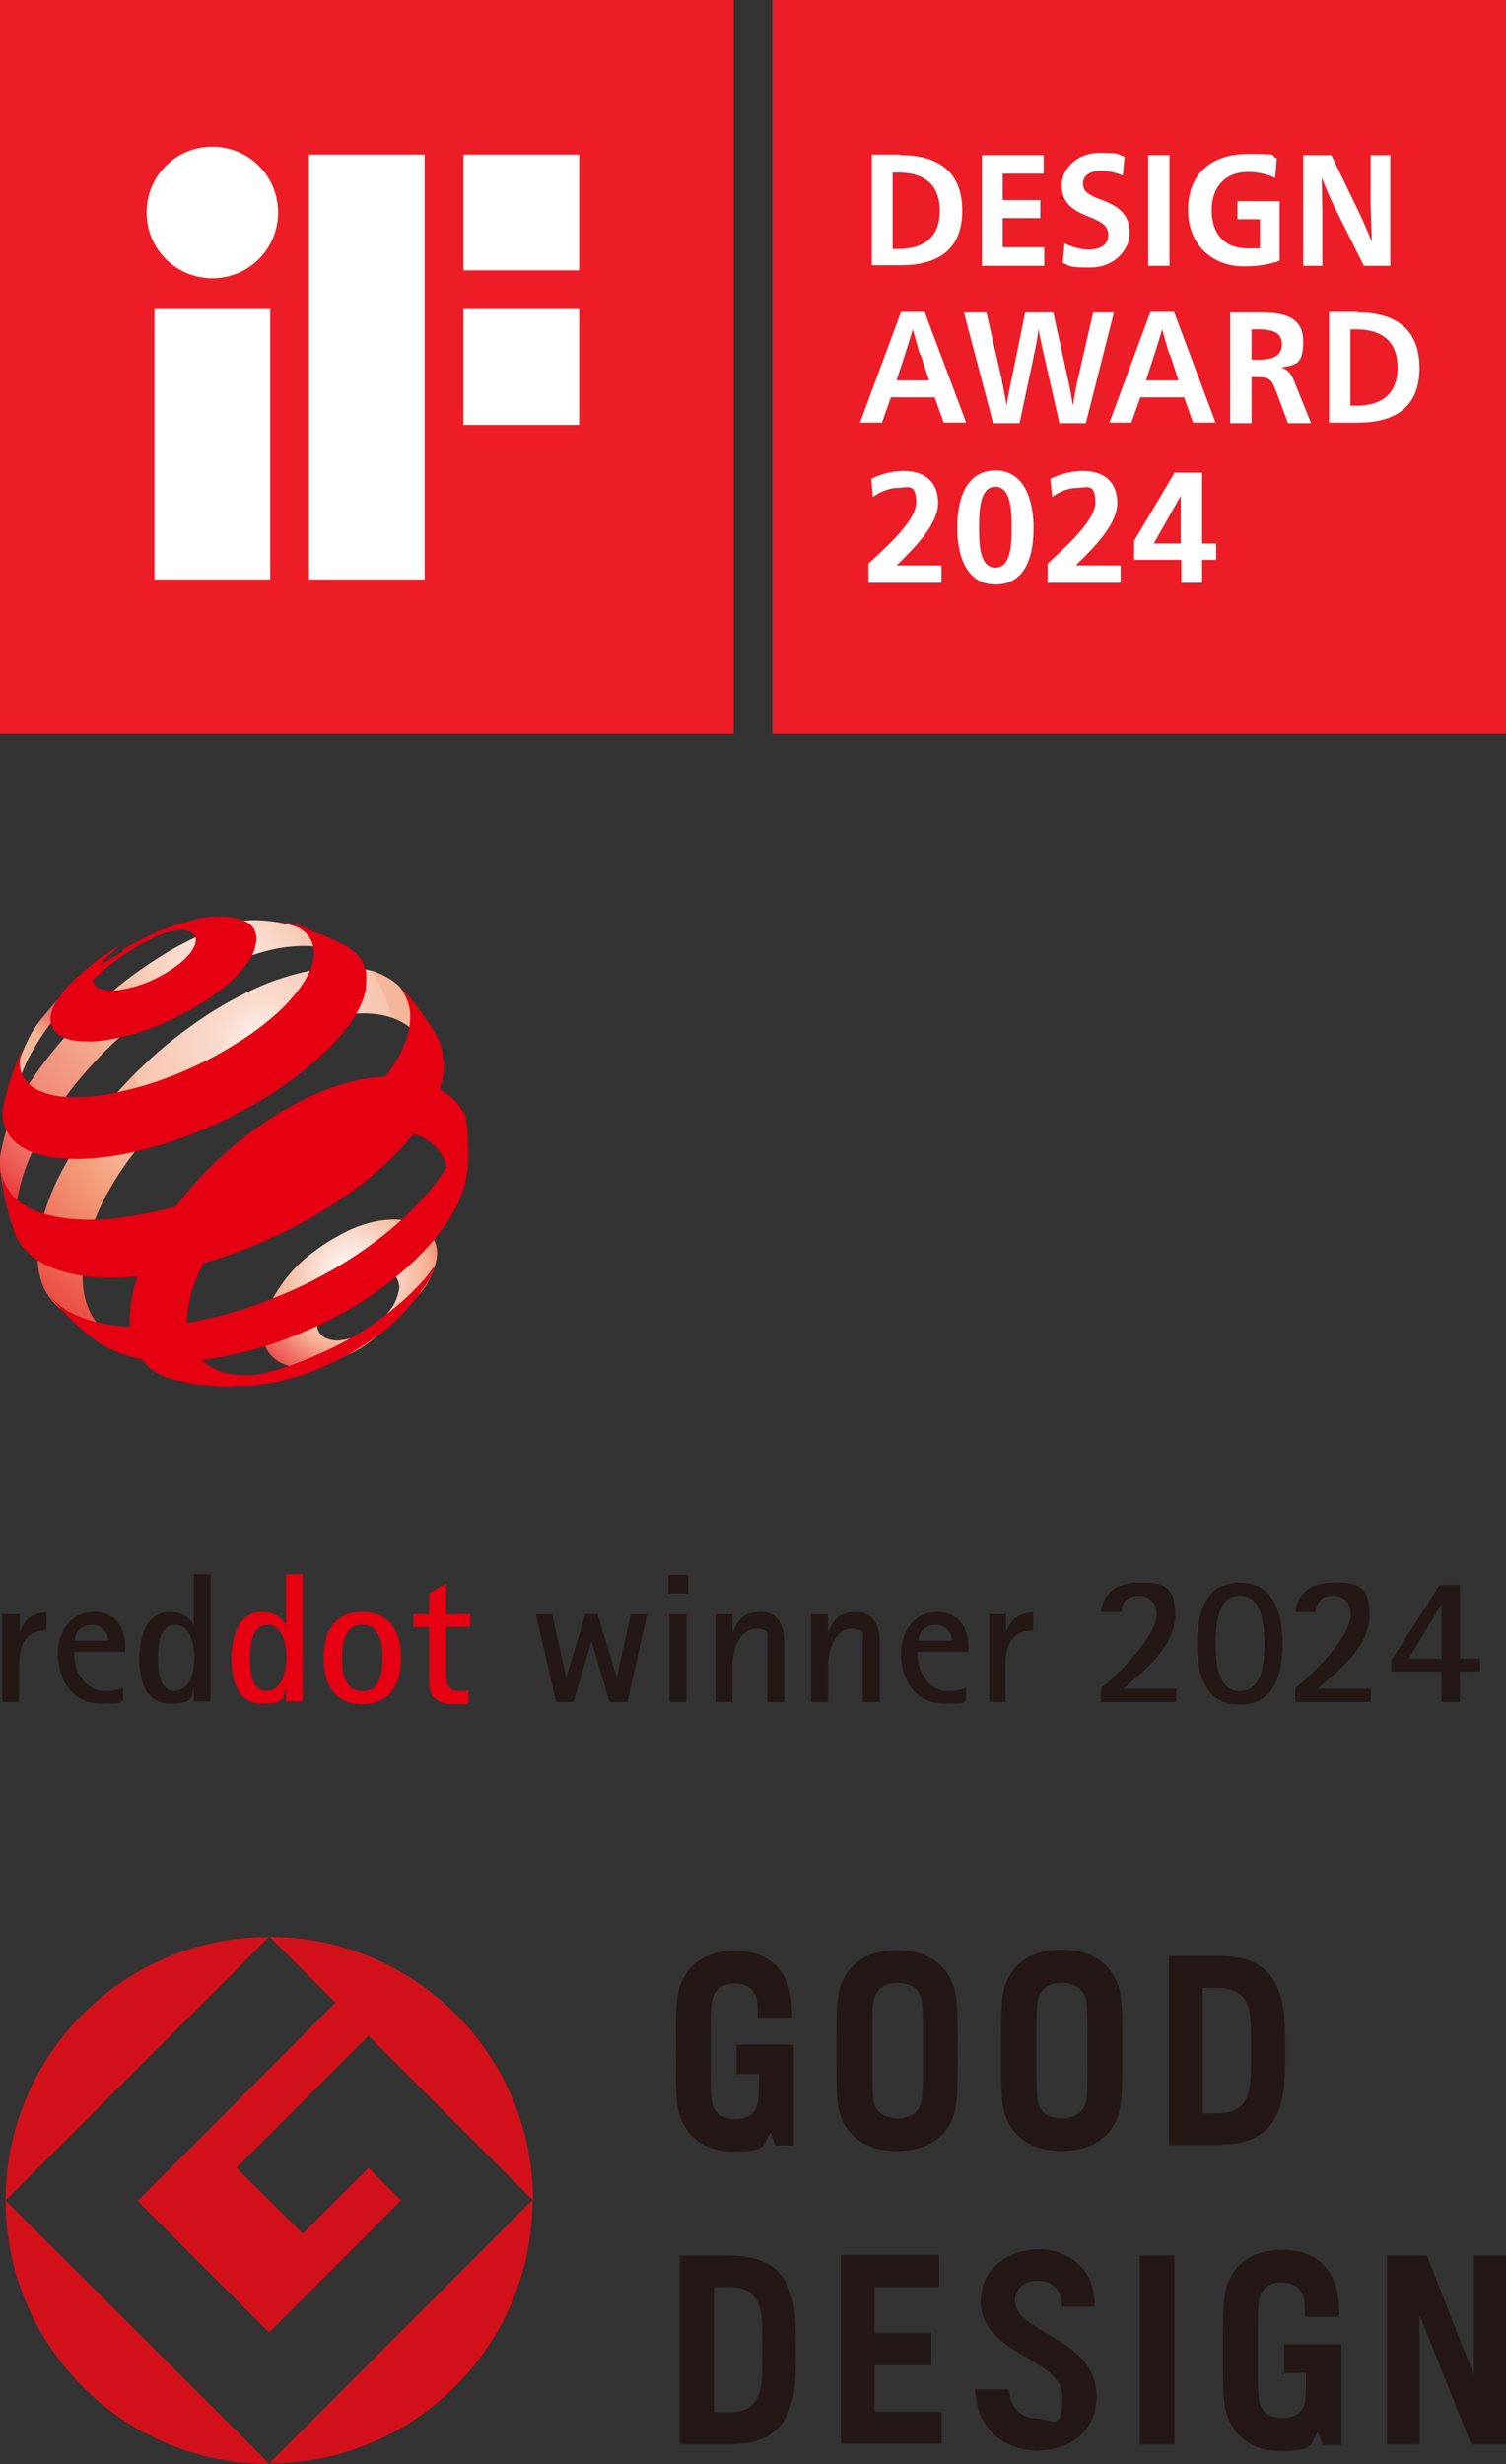 <?xml version="1.0" encoding="UTF-8"?>
<svg id="_레이어_1" data-name="레이어_1" xmlns="http://www.w3.org/2000/svg" xmlns:xlink="http://www.w3.org/1999/xlink" version="1.1" viewBox="0 0 268.1 438.4">
  <rect x="0" y="0" width="268.1" height="438.4" fill="#333333" stroke="none"/>
  <!-- Generator: Adobe Illustrator 29.3.1, SVG Export Plug-In . SVG Version: 2.1.0 Build 151)  -->
  <defs>
    <style>
      .st0 {
        fill: #d2111a;
      }

      .st1 {
        fill: url(#_무제_그라디언트);
      }

      .st2 {
        fill: url(#_무제_그라디언트_4);
      }

      .st3 {
        fill: url(#_무제_그라디언트_5);
      }

      .st4 {
        fill: url(#_무제_그라디언트_2);
      }

      .st5 {
        fill: url(#_무제_그라디언트_3);
      }

      .st6 {
        fill: #231815;
      }

      .st7 {
        fill: #fff;
      }

      .st8 {
        fill: #ec1d26;
      }

      .st9 {
        fill: #e50012;
      }
    </style>
    <radialGradient id="_무제_그라디언트" data-name="무제 그라디언트" cx="123.6" cy="313" fx="123.6" fy="313" r="3.6" gradientTransform="translate(-864.4 2574.1) scale(7.5 -7.5)" gradientUnits="userSpaceOnUse">
      <stop offset="0" stop-color="#fff"/>
      <stop offset=".2" stop-color="#fbe3d8"/>
      <stop offset=".5" stop-color="#f5b395"/>
      <stop offset=".6" stop-color="#f18976"/>
      <stop offset=".8" stop-color="#ea3f40"/>
      <stop offset=".9" stop-color="#e6111e"/>
      <stop offset="1" stop-color="#e50012"/>
    </radialGradient>
    <radialGradient id="_무제_그라디언트_2" data-name="무제 그라디언트 2" cx="115.4" cy="317.1" fx="115.4" fy="317.1" r="3.5" gradientTransform="translate(-864.4 2574.1) scale(7.5 -7.5)" gradientUnits="userSpaceOnUse">
      <stop offset="0" stop-color="#fff"/>
      <stop offset="0" stop-color="#fce8df"/>
      <stop offset=".1" stop-color="#f9d5c4"/>
      <stop offset=".2" stop-color="#f7c5af"/>
      <stop offset=".3" stop-color="#f6bba0"/>
      <stop offset=".4" stop-color="#f5b497"/>
      <stop offset=".5" stop-color="#f5b395"/>
      <stop offset=".6" stop-color="#f18976"/>
      <stop offset=".8" stop-color="#ea3f40"/>
      <stop offset=".9" stop-color="#e6111e"/>
      <stop offset="1" stop-color="#e50012"/>
    </radialGradient>
    <radialGradient id="_무제_그라디언트_3" data-name="무제 그라디언트 3" cx="120.6" cy="320.2" fx="120.6" fy="320.2" r="8.6" gradientTransform="translate(-864.4 2574.1) scale(7.5 -7.5)" gradientUnits="userSpaceOnUse">
      <stop offset="0" stop-color="#fff"/>
      <stop offset="0" stop-color="#fdf2ee"/>
      <stop offset=".2" stop-color="#f8d0be"/>
      <stop offset=".3" stop-color="#f6bba0"/>
      <stop offset=".4" stop-color="#f5b395"/>
      <stop offset=".4" stop-color="#f4ac90"/>
      <stop offset=".5" stop-color="#f29b84"/>
      <stop offset=".7" stop-color="#f07f6f"/>
      <stop offset=".8" stop-color="#ec5852"/>
      <stop offset=".9" stop-color="#e8262e"/>
      <stop offset="1" stop-color="#e50012"/>
    </radialGradient>
    <radialGradient id="_무제_그라디언트_4" data-name="무제 그라디언트 4" cx="121.5" cy="318.4" fx="121.5" fy="318.4" r="10.4" gradientTransform="translate(-864.4 2574.1) scale(7.5 -7.5)" gradientUnits="userSpaceOnUse">
      <stop offset="0" stop-color="#fff"/>
      <stop offset="0" stop-color="#fefaf8"/>
      <stop offset=".1" stop-color="#fadbcd"/>
      <stop offset=".3" stop-color="#f7c5ae"/>
      <stop offset=".3" stop-color="#f5b79b"/>
      <stop offset=".4" stop-color="#f5b395"/>
      <stop offset=".5" stop-color="#f29c78"/>
      <stop offset="1" stop-color="#e50012"/>
    </radialGradient>
    <radialGradient id="_무제_그라디언트_5" data-name="무제 그라디언트 5" cx="264.5" cy="83.2" fx="264.5" fy="83.2" r="8.4" gradientTransform="translate(0 303.9) scale(1 -1)" gradientUnits="userSpaceOnUse">
      <stop offset="0" stop-color="#fff"/>
      <stop offset=".2" stop-color="#fbe3d8"/>
      <stop offset=".5" stop-color="#f5b395"/>
      <stop offset=".6" stop-color="#f18976"/>
      <stop offset=".8" stop-color="#ea3f40"/>
      <stop offset=".9" stop-color="#e6111e"/>
      <stop offset="1" stop-color="#e50012"/>
    </radialGradient>
  </defs>
  <g id="_레이어_11" data-name="_레이어_1">
    <g>
      <g>
        <path class="st6" d="M111.7,302.8l3.5-15.6h-2.9l-2.5,11.3h0l-3.4-11.3h-2.2l-3.4,11.3h0l-2.5-11.3h-2.9l3.6,15.6h3.1l3.2-10.8h0l3.2,10.8h3.1,0ZM122.5,283.5v-3.3h-3.5v3.3h3.5ZM122.2,302.8v-15.6h-3v15.6h3ZM139.6,302.8v-10.8c0-2.7-1.1-5.2-4.2-5.2s-4.1,1.5-5,3.7h0v-3.3h-3v15.6h3v-6.6c0-2.3,1.2-6.4,4.1-6.4s2,1.1,2.1,2.6c0,.7,0,1.3,0,1.9v8.5h3,0ZM156.6,302.8v-10.8c0-2.7-1.1-5.2-4.2-5.2s-4.1,1.5-5,3.7h0v-3.3h-3v15.6h3v-6.6c0-2.3,1.2-6.4,4.1-6.4s2,1.1,2.1,2.6c0,.7,0,1.3,0,1.9v8.5h3,0ZM172,300.3c-1,.4-1.9.6-3,.6-3.9,0-5.7-3.5-5.7-7h9.1v-.8c0-3.6-1.8-6.3-5.6-6.3s-6.4,3.2-6.4,7.4,2.2,8.9,7.7,8.9,2.6-.2,3.9-.5v-2.3h0ZM163.5,291.9c0-.3,0-.7.2-1,.5-1.2,1.6-1.8,2.9-1.8s2.9,1.1,2.9,2.8h-6ZM179,302.8v-6.6c0-3.4,1.1-6.1,4.9-6.1v-3.2c-2.3,0-4.1,1.3-4.8,3.5h0v-3.2h-3v15.6h3ZM209.4,302.8v-2.3h-9.5c3.9-3.4,9.3-7.5,9.3-13.2s-2.9-5.7-6.4-5.7-6.3,1.4-6.8,5.2h3.6c0-1.9,1.4-2.9,3.1-2.9s3.2,1.1,3.2,3.2c0,4.3-6.8,10.7-9.9,13.3v2.4h13.4ZM220.7,303.2c6.2,0,7.6-5.6,7.6-10.8s-1.4-10.8-7.6-10.8-7.6,5.6-7.6,10.8,1.3,10.8,7.6,10.8h0ZM220.7,300.9c-4.1,0-4.3-5.5-4.3-8.5s.2-8.5,4.3-8.5,4.4,5.5,4.4,8.5-.2,8.5-4.4,8.5h0ZM244,302.8v-2.3h-9.5c3.9-3.4,9.3-7.5,9.3-13.2s-2.9-5.7-6.4-5.7-6.3,1.4-6.8,5.2h3.6c0-1.9,1.4-2.9,3.1-2.9s3.2,1.1,3.2,3.2c0,4.3-6.8,10.7-9.9,13.3v2.4h13.4Z"/>
        <path class="st9" d="M53.9,302.8v-22.7h-3v9.2h0c-.6-1.7-2.5-2.5-4.2-2.5-4.5,0-5.5,4.9-5.5,8.4s1,7.9,5.4,7.9,3.7-1,4.3-2.8h0v2.4h3,0ZM47.6,300.9c-2.9,0-3.1-3.8-3.1-5.9s.3-5.9,3.1-5.9,3.4,3.7,3.4,5.8-.7,5.9-3.4,5.9h0ZM64.5,303.2c5,0,6.9-3.6,6.9-8.2s-1.9-8.2-6.9-8.2-6.9,3.6-6.9,8.2,1.9,8.2,6.9,8.2h0ZM64.5,300.9c-3.2,0-3.6-3.4-3.6-5.9s.4-5.9,3.6-5.9,3.6,3.4,3.6,5.9-.4,5.9-3.6,5.9h0ZM83.5,300.7c-.5.2-1.1.2-1.6.2-2.1,0-2.5-1.3-2.5-3.1v-8.3h4.3v-2.3h-4.3v-5.5l-3,1.8v3.7h-2.8v2.3h2.8v9.9c0,3,1.9,3.8,4.7,3.8s1.6,0,2.3-.2v-2.3h0Z"/>
        <path class="st6" d="M3.4,302.8v-6.6c0-3.4,1.1-6.1,4.9-6.1v-3.2c-2.3,0-4.1,1.3-4.8,3.5h0v-3.2H.4v15.6h3ZM21.9,300.3c-1,.4-1.9.6-3,.6-3.9,0-5.7-3.5-5.7-7h9.1v-.8c0-3.6-1.8-6.3-5.6-6.3s-6.4,3.2-6.4,7.4,2.2,8.9,7.7,8.9,2.6-.2,3.9-.5v-2.3h0ZM13.3,291.9c0-.3,0-.7.2-1,.5-1.2,1.6-1.8,2.9-1.8s2.9,1.1,2.9,2.8c0,0-6,0-6,0ZM37.5,302.8v-22.7h-3v9.2h0c-.6-1.7-2.5-2.5-4.2-2.5-4.5,0-5.5,4.9-5.5,8.4s1,7.9,5.4,7.9,3.7-1,4.3-2.8h0v2.4h3,0ZM31.2,300.9c-2.9,0-3.1-3.8-3.1-5.9s.3-5.9,3.1-5.9,3.4,3.7,3.4,5.8-.7,5.9-3.4,5.9h0Z"/>
        <path class="st1" d="M77.8,222.6c.1,1.5-.4,3-1.4,5.1-.8,1.7-2.2,3-3.6,4.7-1.4,1.7-3.1,3.3-5,4.8-1.9,1.5-3.6,2.9-5.8,3.8-2.2,1-4.2,2.1-6.1,2.3-1.9.2-3.5,0-4.9-.4-1.4-.5-2.4-1.2-3.2-2.3-.7-1-1.1-2.4-1-3.9,0-1.5.5-3.2,1.3-4.8.8-1.6,1.9-3.3,3.2-4.9,1.3-1.6,2.9-3.1,4.7-4.4,1.7-1.3,3.7-2.5,5.7-3.5,2-1,4-1.6,5.8-1.9,1.8-.3,3.5-.3,4.9,0,1.4.3,2.7.8,3.6,1.7.9.9,1.7,2.1,1.8,3.7h0ZM71,228.7c0-.7-.3-1.3-.7-1.8s-1-.8-1.6-1c-.7-.2-1.5-.2-2.3,0-.9.1-1.8.4-2.8.9-1,.5-1.9,1-2.8,1.7s-1.6,1.4-2.3,2.2c-.6.8-1.2,1.6-1.5,2.4-.4.8-.6,1.6-.6,2.3,0,.7.2,1.4.6,1.9.4.5.9.8,1.6,1,.7.2,1.5.3,2.4.1.9-.1,1.9-.4,2.9-.9,1-.5,2-1.1,2.9-1.7.9-.7,1.7-1.5,2.3-2.3.7-.8,1.2-1.6,1.5-2.5.3-.8.5-1.6.5-2.4h0Z"/>
        <path class="st4" d="M21.8,169.3c-5.7,3.5-9.1,5.4-13.2,10.5-1.7,2-2.7,3.2-3.8,5.6-.6,1.2-1.3,3.1-1.3,3.1l-.3,2.2-.5,2.9-.2,2.6v.9c0-.2,0-.5,0-.7,0-.2,0-.5,0-.7,0-.2,0-.5.1-.7,0-.2.1-.5.2-.8.7-2.6,1.8-5.4,3.7-8.4,2-3.4,3.6-5.1,6.4-7.9,2.8-2.7,4.6-4.7,8-7.2,2-1.5,7-4.6,10-5.1,1.2-.2-2.7.1-4.2.8-2,1-3.1,1.5-5,2.7h0Z"/>
        <path class="st5" d="M63,171.6l-2.2-2.2-2.3-2-1.2-.9-2.6-1c-1.4-.4-3.2-1.1-5.1-1.4-1.8-.3-4.6-.6-6.8-.2-2.2.5-3.7,1-6.1,2-2.5,1.1-5.1,2.4-7.7,4-3.7,2.3-7.3,4.9-10.5,7.8-3.3,2.9-6.3,5.9-8.9,9.1-2.6,3.2-4.9,6.5-6.6,9.7-1.7,3.3-2.5,6.5-3,9.4,0,.6,0,1.1,0,1.7,0,.5.5,4,1.1,6.5.3,1.1.4,1.7.7,2.7.4,1.2,1.3,3,1.3,3l.4.8,1,1.6c-.4-.6-.7-1.2-.9-1.8-.2-.7-.4-1.4-.5-2.1-.1-.7-.2-1.5-.2-2.4,0-.8,0-1.7.2-2.6.5-3.2,1.7-6.6,3.5-10.1,1.8-3.4,4.1-6.9,6.8-10.3,2.7-3.3,5.8-6.6,9.3-9.6,3.4-3,7.1-5.8,11-8.1,3.2-1.9,6.2-3.4,9.1-4.5,2.9-1.1,5.7-1.9,8.2-2.2,2.6-.3,4.9-.3,6.9.2,2,.5,3.7,1.5,5,2.9"/>
        <path class="st2" d="M76.9,188.7l-3.6-9.4-.9-2.1c-1.2-2.1-3.3-3.4-5.6-4.3-2.3-.8-6.3-.8-9.4-.5-3,.3-6.2,1.2-9.7,2.5-3.4,1.4-7,3.2-10.7,5.6-4.1,2.7-8,5.7-11.5,9.1-3.5,3.3-6.6,6.9-9.3,10.5-2.7,3.7-4.9,7.4-6.6,11.1-1.6,3.7-2.7,7.4-2.9,10.8,0,1.3,0,2.5.1,3.6.2,1.1.4,2.1.8,3.1.4.9.9,1.8,1.5,2.5.6.8,1.3,1.4,2.1,2l2.8,1.8,2.7,1.4,3,1.3,2.6.9c-1.3-.4-2.4-1-3.4-1.7-1-.7-1.8-1.6-2.4-2.6-.6-1-1.1-2.2-1.4-3.5-.3-1.3-.4-2.7-.4-4.2,0-3.2,1-6.6,2.4-10.1,1.4-3.5,3.5-7,6-10.4,2.5-3.4,5.4-6.7,8.6-9.8,3.2-3.1,6.8-5.9,10.7-8.4,3.8-2.4,7.6-4.3,11.1-5.5,3.6-1.2,8.3-2.1,11.2-2.1,3,0,5.7.7,7.7,2.1,2.1,1.4,2.5,3.8,3.2,6.6l1.1-.2h0Z"/>
        <path class="st3" d="M79.7,208.2c-.5-2.2-1.6-3.9-3.2-5.1-1.6-1.1-3.6-1.8-6-1.9-2.3-.1-5,.3-7.8,1.1-2.8.9-5.7,2.2-8.8,4.1-3,1.8-5.8,4-8.3,6.3-2.5,2.3-4.7,4.9-6.6,7.5-1.8,2.6-3.3,5.3-4.3,7.9-1,2.6-1.5,5.2-1.4,7.6.1,2.1.7,3.8,1.7,5.2,1,1.4,2.4,2.4,4.2,3.1,1.8.6,3.9.8,6.3.6,2.4-.2,5.1-.9,7.9-2.1l-.5.2-2.5.9-.7.2-2.7.8-2.8.6-1.5.3-3.1.4-3.1.2h-.4c-2.1,0-3.8-.4-5.4-.7-1.6-.4-3-1.2-4.1-2.1-1.1-1-2-2.2-2.6-3.6-.6-1.4-.9-3-.9-4.9,0-2.9.7-6.1,2-9.4,1.3-3.2,3.2-6.6,5.5-9.8,2.3-3.2,5.1-6.4,8.2-9.3,3.1-2.9,6.6-5.6,10.3-7.9,3.7-2.3,7.4-4.1,10.9-5.2,3.5-1.2,6.8-1.7,9.7-1.6,3,0,6.8.9,8.8,2.3,1.8,1.2,2.8,1.9,3.9,3.9.2.4.2.8.3,1.2,0,.7-.5,4.6-.6,5.3-.1.7-.3,1.4-.5,2.1-.2.7-1.7,1.2-1.9,1.9"/>
        <path class="st9" d="M45.4,168.7c-.4,1.3-1.3,2.8-2.6,4.2-1.3,1.5-3.1,3-5.1,4.4-2,1.4-4.3,2.7-6.8,3.9-2.4,1.2-5,2.2-7.6,2.9-2.6.7-4.9,1.1-6.9,1.2-2,0-3.6-.1-4.8-.6-1.2-.5-2-1.2-2.4-2.2-.4-.9-.3-2.1.4-3.5.2-.4.4-.8.7-1.2.3-.4.6-.8.9-1.3.3-.4.7-.8,1.1-1.3.4-.4.8-.8,1.3-1.2l1.2-1.1,1.2-1,1.1-.9,1.1-.8,1.1-.7,1.1-.7,1.1-.6s-2.2,1.7-3.3,3c-.6.8-1.1,1.4-1.4,2.1-.3.7-.3,1.2-.1,1.7.2.5.6.8,1.3,1,.6.2,1.4.3,2.4.2,1,0,2.1-.3,3.4-.6,1.3-.4,2.5-.8,3.7-1.4,1.2-.6,2.3-1.2,3.3-1.9,1-.7,1.9-1.4,2.5-2.1.7-.7,1.1-1.4,1.4-2.1.2-.6.2-1.2,0-1.6-.3-.4-.7-.7-1.4-.9-.7-.2-1.5-.1-2.4,0-.9.2-2,.3-3.2.6-.8.2-1.2.4-2,.7,2.3-1.2,3.6-1.7,6.1-2.5,1.6-.5,2.7-.8,4.1-1.1,1.7-.3,3.1-.3,4.4-.2,1.3.1,2.4.4,3.3.8.9.4,1.5,1,1.8,1.8.3.8.4,1.7,0,2.7h0Z"/>
        <path class="st9" d="M77.3,225.6s-.6,1.5-1.1,2.4c-.5.8-1.4,2-1.4,2,0,0-.3.4-.5.7-.6.7-1.5,1.8-1.5,1.8l-1.3,1.4c-1.3,1.4-2.8,2.7-4.5,3.9-1.7,1.2-3.5,2.4-5.4,3.4-1.9,1-3.9,2-6,2.8-2.1.8-4.2,1.4-6.4,1.9-.4,0-.8.2-1.3.2-.4,0-.8.1-1.2.2-.4,0-.8.1-1.2.2-.4,0-.8,0-1.2.1h-2.4c0,.1-.5.1-.5.1h-2.5c0,0-2.6-.3-2.6-.3,0,0-.4,0-.7,0-1.1-.1-1.7-.2-2.7-.5-1.1-.2-2.7-.7-2.7-.7l-1.4-.5-.4-.2c1,.4,2.2.7,3.5.9,1.3.2,2.6.3,4,.3,1.4,0,2.9,0,4.5-.2,1.6-.2,3.2-.4,4.9-.8,3.9-.8,7.8-2.1,11.5-3.8,3.7-1.6,7.2-3.6,10.3-5.8,3.1-2.2,5.8-4.6,8-7,.8-.9,1.4-1.6,2-2.6,0,0,0,0,0,0h0Z"/>
        <path class="st9" d="M54.8,165.4l2.7,1,2.7,1.2,1,.5c.8.4,1.4.9,2,1.4.6.5,1,1.1,1.4,1.8.3.7.6,1.4.6,2.2,0,.8,0,1.7-.1,2.6-.5,2.5-1.9,5.1-4.2,7.8-2.3,2.8-5.3,5.5-8.9,8.2-3.6,2.7-7.8,5.1-12.3,7.3-4.5,2.1-9.2,3.9-14,5.1-4.2,1.1-8.1,1.6-11.4,1.7-3.3,0-6.1-.3-8.3-1.1-2.2-.8-3.7-2-4.6-3.5-.9-1.5-1.2-3.3-.7-5.3l.2-.9.8-2.9,1-2.8,1-2.4.9-1.9-.2.4c0,0,0,0,0,0-.9,1.9-1.1,3.6-.6,5,.5,1.4,1.6,2.6,3.3,3.3,1.7.8,4.1,1.2,6.9,1.1,2.9,0,6.2-.6,10-1.6,3.8-1,7.5-2.4,11.1-4.1,3.6-1.7,6.9-3.7,9.8-5.7,2.9-2.1,5.4-4.2,7.2-6.4,1.8-2.1,3.1-4.2,3.6-6.2.2-1,.3-1.9.1-2.7-.2-.8-.5-1.5-1-2.1-.5-.6-1.2-1.1-2-1.5-.6-.3-1.2-.5-1.8-.7l-1-.3c.4,0,.7.1,1,.2,0,0,1,.2,1.6.4.9.3,2.3.7,2.3.7h0Z"/>
        <path class="st9" d="M73.1,177.6l2,2.6,1.9,2.8.8,1.4c.2.4.5.9.6,1.4.2.5.3,1,.4,1.5,0,.5.1,1.1.2,1.6,0,.6,0,1.2,0,1.8-.4,3.1-2,6.5-4.5,9.9-2.6,3.5-6.1,7-10.3,10.2-4.3,3.3-9.3,6.4-14.7,8.9-5.4,2.6-11.1,4.6-16.9,6-4.1,1-7.9,1.5-11.3,1.6-3.4.1-6.4-.1-9-.8-2.5-.6-4.7-1.5-6.3-2.8-1.6-1.2-2.8-2.7-3.4-4.4l-.6-1.9-.9-3.2-.6-3.2v-.9c-.1,0-.3-1.8-.3-1.8,0-.2,0,0,0,0,.2,1.7,1,3.2,2.1,4.5,1.3,1.4,3.3,2.5,5.7,3.2,2.5.7,5.5,1.1,9,1,3.5-.1,7.5-.7,11.8-1.7,5.4-1.3,10.8-3.3,15.9-5.7,5.1-2.4,9.8-5.3,13.9-8.4,4.1-3,7.4-6.3,9.9-9.5,2.4-3.1,4-6.3,4.4-9.1.1-.8.2-1.6.1-2.3,0-.7-.2-1.4-.4-2-.2-.6-.5-1.2-.8-1.8-.2-.3-.5-.7-.7-1,0,0,0,0,0,0l1.7,1.8.3.3h0Z"/>
        <path class="st9" d="M83.2,201.6c.2,2.6.3,4.1,0,6.7-.6,4-1.7,6.3-3.9,9.6-2.3,3.3-5.4,6.6-9.2,9.6-3.8,3.1-8.3,5.9-13.2,8.2-4.9,2.3-10,4.2-15.3,5.3-2.7.6-5.3,1-7.7,1.1-2.4.2-4.6.1-6.7,0-2-.2-3.9-.6-5.5-1.2-1.6-.6-3-1.3-4.3-2.1l-2.5-2-2.1-1.9s-1.4-1.4-2.3-2.4c-.6-.7-1.5-1.8-1.5-1.8-.1-.2,0,0,0,0,1,1.1,2.2,2.1,3.7,2.9,1.8.9,3.9,1.6,6.3,2,2.4.4,5.2.6,8.2.4,3.1-.1,6.4-.6,9.9-1.4,5.7-1.3,11.3-3.3,16.6-5.8,5.3-2.5,10.2-5.6,14.4-8.9,4.2-3.3,7.6-6.8,10.1-10.3,2.4-3.4,3.9-6.9,4.3-10.1,0-.3,0-.7,0-1s0-.7,0-1c0-.3.4,1.5.4,1.5,0,0,.3,1.6.4,2.6h0Z"/>
        <path class="st6" d="M209.4,302.8v-2.3h-9.5c3.9-3.4,9.3-7.5,9.3-13.2s-2.9-5.7-6.4-5.7-6.3,1.4-6.8,5.2h3.6c0-1.9,1.4-2.9,3.1-2.9s3.2,1.1,3.2,3.2c0,4.3-6.8,10.7-9.9,13.3v2.4h13.4Z"/>
        <path class="st6" d="M220.7,281.7c-6.2,0-7.6,5.6-7.6,10.8s1.3,10.8,7.6,10.8,7.6-5.6,7.6-10.8-1.4-10.8-7.6-10.8ZM220.7,300.9c-4.1,0-4.3-5.5-4.3-8.5s.2-8.5,4.3-8.5,4.4,5.5,4.4,8.5-.2,8.5-4.4,8.5Z"/>
        <path class="st6" d="M244,302.8v-2.3h-9.5c3.9-3.4,9.3-7.5,9.3-13.2s-2.9-5.7-6.4-5.7-6.3,1.4-6.8,5.2h3.6c0-1.9,1.4-2.9,3.1-2.9s3.2,1.1,3.2,3.2c0,4.3-6.8,10.7-9.9,13.3v2.4h13.4Z"/>
        <path class="st6" d="M259.9,295.1v-13.1h-3.6l-8.6,13.4v2h8.9v5.4h3.3v-5.4h3.6v-2.3h-3.6ZM256.7,295.1h-5.9l5.8-9.7h0v9.7h0Z"/>
      </g>
      <g>
        <rect class="st8" y="0" width="130.6" height="130.6"/>
        <path class="st7" d="M27.5,103.1h20.6v-48.1h-20.6s0,48.1,0,48.1ZM37.8,26.1c-6.5,0-11.7,5.2-11.7,11.7s5.2,11.7,11.7,11.7,11.7-5.2,11.7-11.7-5.2-11.7-11.7-11.7ZM82.5,27.5v20.6h20.6v-20.6s-20.6,0-20.6,0ZM55,103.1h20.6V27.5h-20.6v75.6ZM82.5,75.6h20.6v-20.6h-20.6s0,20.6,0,20.6Z"/>
        <rect class="st8" x="137.5" y="0" width="130.6" height="130.6"/>
        <g>
          <g>
            <path class="st7" d="M160.3,27.6c6.3,0,11,2.6,11,9.9s-4.8,9.7-11,9.7h-5.1v-19.7h5.1ZM158.9,44.3h1c4.1,0,7.4-1.7,7.4-6.8s-3.3-6.8-7.4-6.8h-1v13.5Z"/>
            <path class="st7" d="M174.8,27.6h11v3.3h-7.3v4.7h6.7v3.2h-6.7v5.2h7.4v3.3h-11.1v-19.7h0Z"/>
            <path class="st7" d="M199.8,31.2c-1.5-.6-2.6-.8-3.8-.8-2,0-3.2.9-3.2,2.2s.6,2,3.4,3c3.5,1.3,4.9,3,4.9,5.9s-2.7,6.1-7,6.1-3.4-.3-4.9-.8l.3-3.5c1.6.8,3.1,1.1,4.4,1.1,2,0,3.4-.9,3.4-2.5s-.8-2.3-3.6-3.4c-3.3-1.3-4.7-2.8-4.7-5.6s2.7-5.7,6.7-5.7,3,.2,4.5.7l-.3,3.2h0Z"/>
            <path class="st7" d="M204.4,27.6h3.8v19.7h-3.8v-19.7Z"/>
            <path class="st7" d="M227.1,31.7c-1.2-.6-3-1.1-4.9-1.1-4,0-6.5,2.6-6.5,6.8s2.3,6.8,6.4,6.8,1.6,0,2.2-.3v-4.9h-4v-3.2h7.5v10.6c-2,.7-4.1,1-6.3,1-5.7,0-10-3.8-10-10.1s4.1-9.9,10.6-9.9,3.7.2,5.2.8c0,0-.3,3.5-.3,3.5Z"/>
            <path class="st7" d="M244.1,27.6h3.4v19.7h-4.7l-4.8-9.6c-1-1.9-2.2-4.8-2.7-6.1h0c0,1.2.1,4.8.1,6.5v9.2h-3.4v-19.7h5l4.7,9.7c.7,1.4,2,4.4,2.5,5.7h0c0-1.4-.2-5.2-.2-7.2v-8.3h0Z"/>
          </g>
          <g>
            <path class="st7" d="M172.1,75.2h-4.1l-1.6-4.5h-7.8l-1.6,4.5h-3.9l7.3-19.7h4.2l7.4,19.7h0ZM163.8,63.1c-.4-1.2-1-3.4-1.3-4.5h0c-.3,1-1,3.3-1.4,4.5l-1.5,4.6h5.8s-1.5-4.6-1.5-4.6Z"/>
            <path class="st7" d="M185.6,62.1c-.2-.9-.6-2.6-.7-3.7h0c-.1,1.1-.4,2.8-.6,3.7l-2.8,13.2h-4.7l-5.2-19.7h4l2.7,11.8c.1.6.7,3.5.9,4.8h0c.2-1.3.7-4.2.9-4.8l2.4-11.8h5l2.6,11.8c.2.7.7,3.5.9,4.8h0c.2-1.3.7-4.1.9-4.8l2.7-11.8h3.7l-5,19.7h-4.7l-3-13.2h0Z"/>
            <path class="st7" d="M216.5,75.2h-4.1l-1.6-4.5h-7.8l-1.6,4.5h-3.9l7.3-19.7h4.2l7.4,19.7h0ZM208.2,63.1c-.4-1.2-1-3.4-1.3-4.5h0c-.3,1-1,3.3-1.4,4.5l-1.5,4.6h5.8l-1.5-4.6h0Z"/>
            <path class="st7" d="M219,55.6h5.4c4.6,0,7.6,1,7.6,5.2s-1.5,4.1-3.9,4.6h0c1.3.4,1.8,1.2,2.4,2.7l2.9,7.2h-4.1l-2.1-5.6c-.8-2.1-1.1-2.6-3.4-2.6h-1v8.2h-3.8v-19.7h0ZM222.8,64h1.1c3,0,4.3-.8,4.3-2.8s-1.6-2.6-4.3-2.6h-1.1v5.3h0Z"/>
            <path class="st7" d="M241.7,55.6c6.3,0,11,2.6,11,9.9s-4.8,9.7-11,9.7h-5.1v-19.7h5.1ZM240.4,72.2h1c4.1,0,7.4-1.7,7.4-6.8s-3.3-6.8-7.4-6.8h-1v13.5Z"/>
          </g>
        </g>
        <g>
          <path class="st7" d="M154.6,103.6v-3.3c1.8-1.8,8.5-7.3,8.5-10.9s-1.6-2.6-3.2-2.6-3.2.7-4.5,1.6l-.3-3.2c1.8-.9,3.8-1.4,5.8-1.4,3.7,0,6.1,1.9,6.1,5.7s-4.2,8-7.4,11.1h8v3.1h-13s0,0,0,0Z"/>
          <path class="st7" d="M170.4,93.9c0-4.9,1.5-10.2,6.8-10.2s6.8,5.6,6.8,10.2-1.2,10.1-6.8,10.1-6.8-6-6.8-10.1ZM180.1,93.9c0-2.5,0-7.3-2.9-7.3s-2.9,4.7-2.9,7.3,0,7.1,2.9,7.1,2.9-4.7,2.9-7.1Z"/>
          <path class="st7" d="M186.5,103.6v-3.3c1.8-1.8,8.5-7.3,8.5-10.9s-1.6-2.6-3.2-2.6-3.2.7-4.5,1.6l-.3-3.2c1.8-.9,3.8-1.4,5.8-1.4,3.7,0,6.1,1.9,6.1,5.7s-4.2,8-7.4,11.1h8v3.1h-13s0,0,0,0Z"/>
          <path class="st7" d="M201.8,96.4l7.3-12.3h4.9v12.6h2.5v2.9h-2.5v4.1h-3.7v-4.1h-8.4v-3.2h0ZM210.2,96.7v-8.5h0l-4.8,8.5h4.9Z"/>
        </g>
      </g>
    </g>
  </g>
  <g id="_레이어_1-2">
    <g>
      <g>
        <path class="st6" d="M130.8,369h4.3c0,2.2,0,3.9-.1,4.7-.4,2.4-1.8,3.3-4.1,3.3s-3.9-1-4.2-3.3c-.2-1.1-.2-4.3-.2-8.8s0-7.7.2-8.7c.4-2.3,1.9-3.3,4.1-3.3s3.7,1.1,4,3.3c0,.5.1,1.7.1,2.8h6.1c0-1.3,0-2.9-.2-3.7-.6-3.8-3-8.2-9.9-8.2s-9.7,4.1-10.3,8.2c-.3,1.9-.3,5.5-.3,9.7s0,7.8.3,9.7c.6,4,3.6,8.1,9.9,8.1s5.2-1.2,6.7-3.4l.8,2.3h3.3v-17.9h-10.2v5.3h-.1ZM159.7,347c-7,0-9.9,4.1-10.5,8.2-.3,1.9-.3,5.5-.3,9.7s0,7.8.3,9.7c.6,4,3.5,8.1,10.5,8.1s9.9-4.1,10.5-8.1c.3-1.9.3-5.5.3-9.7s0-7.8-.3-9.7c-.6-4-3.5-8.2-10.5-8.2h0ZM164.1,373.6c-.4,2.3-2.1,3.3-4.3,3.3s-4-1-4.3-3.3c-.2-1.1-.2-4.3-.2-8.8s0-7.7.2-8.7c.4-2.3,2.1-3.3,4.3-3.3s4,1,4.3,3.3c.2,1.1.2,4.3.2,8.7s0,7.7-.2,8.8h0ZM189,346.9c-7,0-9.9,4.1-10.5,8.2-.3,1.9-.3,5.5-.3,9.7s0,7.8.3,9.7c.6,4,3.5,8.2,10.5,8.2s9.9-4.1,10.5-8.2c.3-1.9.3-5.5.3-9.7s0-7.9-.3-9.7c-.6-4-3.5-8.2-10.5-8.2h0ZM193.4,373.6c-.4,2.3-2.1,3.3-4.4,3.3s-4-1-4.3-3.3c-.2-1.1-.2-4.3-.2-8.7s0-7.7.2-8.8c.4-2.3,2.1-3.3,4.3-3.3s4,1,4.4,3.3c.2,1.1.2,4.3.2,8.8s0,7.7-.2,8.7h0ZM217,348h-8.9v33.6h8.9c5.3,0,8.6-1.8,10.2-5.2,1.3-2.8,1.6-5,1.6-11.6s-.3-8.8-1.6-11.6c-1.6-3.4-4.9-5.2-10.2-5.2h0ZM222.1,372.8c-.6,1.5-1.6,3.2-5.4,3.2h-2.6v-22.3h2.6c3.8,0,4.8,1.6,5.4,3.1.6,1.6.6,3.4.6,7.9s0,6.4-.6,7.9h0Z"/>
        <path class="st6" d="M228.2,422.2h4.3c0,2.2,0,3.8-.1,4.7-.4,2.4-1.8,3.3-4.1,3.3s-3.9-1-4.2-3.3c-.2-1.1-.2-4.3-.2-8.7s0-7.7.2-8.8c.4-2.3,1.9-3.3,4.1-3.3s3.7,1.1,4,3.3c0,.4.1,1.7.1,2.8h6.1c0-1.3,0-2.9-.2-3.7-.6-3.8-3-8.2-9.9-8.2s-9.7,4.1-10.3,8.2c-.3,1.9-.3,5.5-.3,9.7s0,7.8.3,9.7c.6,4,3.6,8.2,9.9,8.2s5.2-1.2,6.7-3.4l.9,2.3h3.3v-12.6h0v-5.3h-10.2v5.3h-.2ZM155.7,420.8h10.1v-5.7h-10.1v-8.2h11.5v-5.7h-17.5v33.6h17.9v-5.7h-11.9v-8.4h0ZM202.9,434.9h6.2v-33.6h-6.2v33.6h0ZM262.4,401.3v21.3l-8.4-21.3h-7.1v33.6h5.8v-23l9.2,23h6.2v-33.6h-5.8,0ZM129.9,401.3h-8.9v33.6h8.9c5.3,0,8.6-1.8,10.2-5.2,1.3-2.8,1.6-5,1.6-11.6s-.3-8.8-1.6-11.6c-1.6-3.4-4.9-5.2-10.2-5.2h0ZM135.1,426c-.6,1.5-1.6,3.2-5.4,3.2h-2.6v-22.3h2.6c3.8,0,4.8,1.7,5.4,3.2.6,1.6.6,3.4.6,7.9s0,6.4-.6,7.9h0ZM180.7,409.4c0-2.4,1.8-3.6,4.1-3.6s4.2,1.3,4.3,4.6h5.8c0-7.4-5.2-10.2-10.1-10.2s-10.2,3.1-10.2,9.2c0,9.7,14.5,10.1,14.5,16.9s-1.9,4-4.5,4-4.8-1.8-5-5.2h-6c.3,7.7,5.8,10.9,11,10.9s10.6-2.8,10.6-9.7c0-10.4-14.5-11.1-14.5-16.9h0Z"/>
      </g>
      <g>
        <path class="st0" d="M1,391.5l46.9-46.9c-25.9,0-46.9,21-46.9,46.9h0Z"/>
        <path class="st0" d="M47.9,438.3L1,391.5c0,25.9,21,46.9,46.9,46.9h0Z"/>
        <path class="st0" d="M24.4,391.5l23.5,23.5,23.5-23.5-5.8-5.8-11.7,11.7-11.8-11.7,23.5-23.5,29.3,29.3c0-25.9-21.1-46.9-46.9-46.9l11.7,11.7-35.1,35.2h0Z"/>
        <path class="st0" d="M47.9,438.3c25.9,0,46.9-21,46.9-46.9l-46.9,46.9h0Z"/>
      </g>
    </g>
  </g>
</svg>